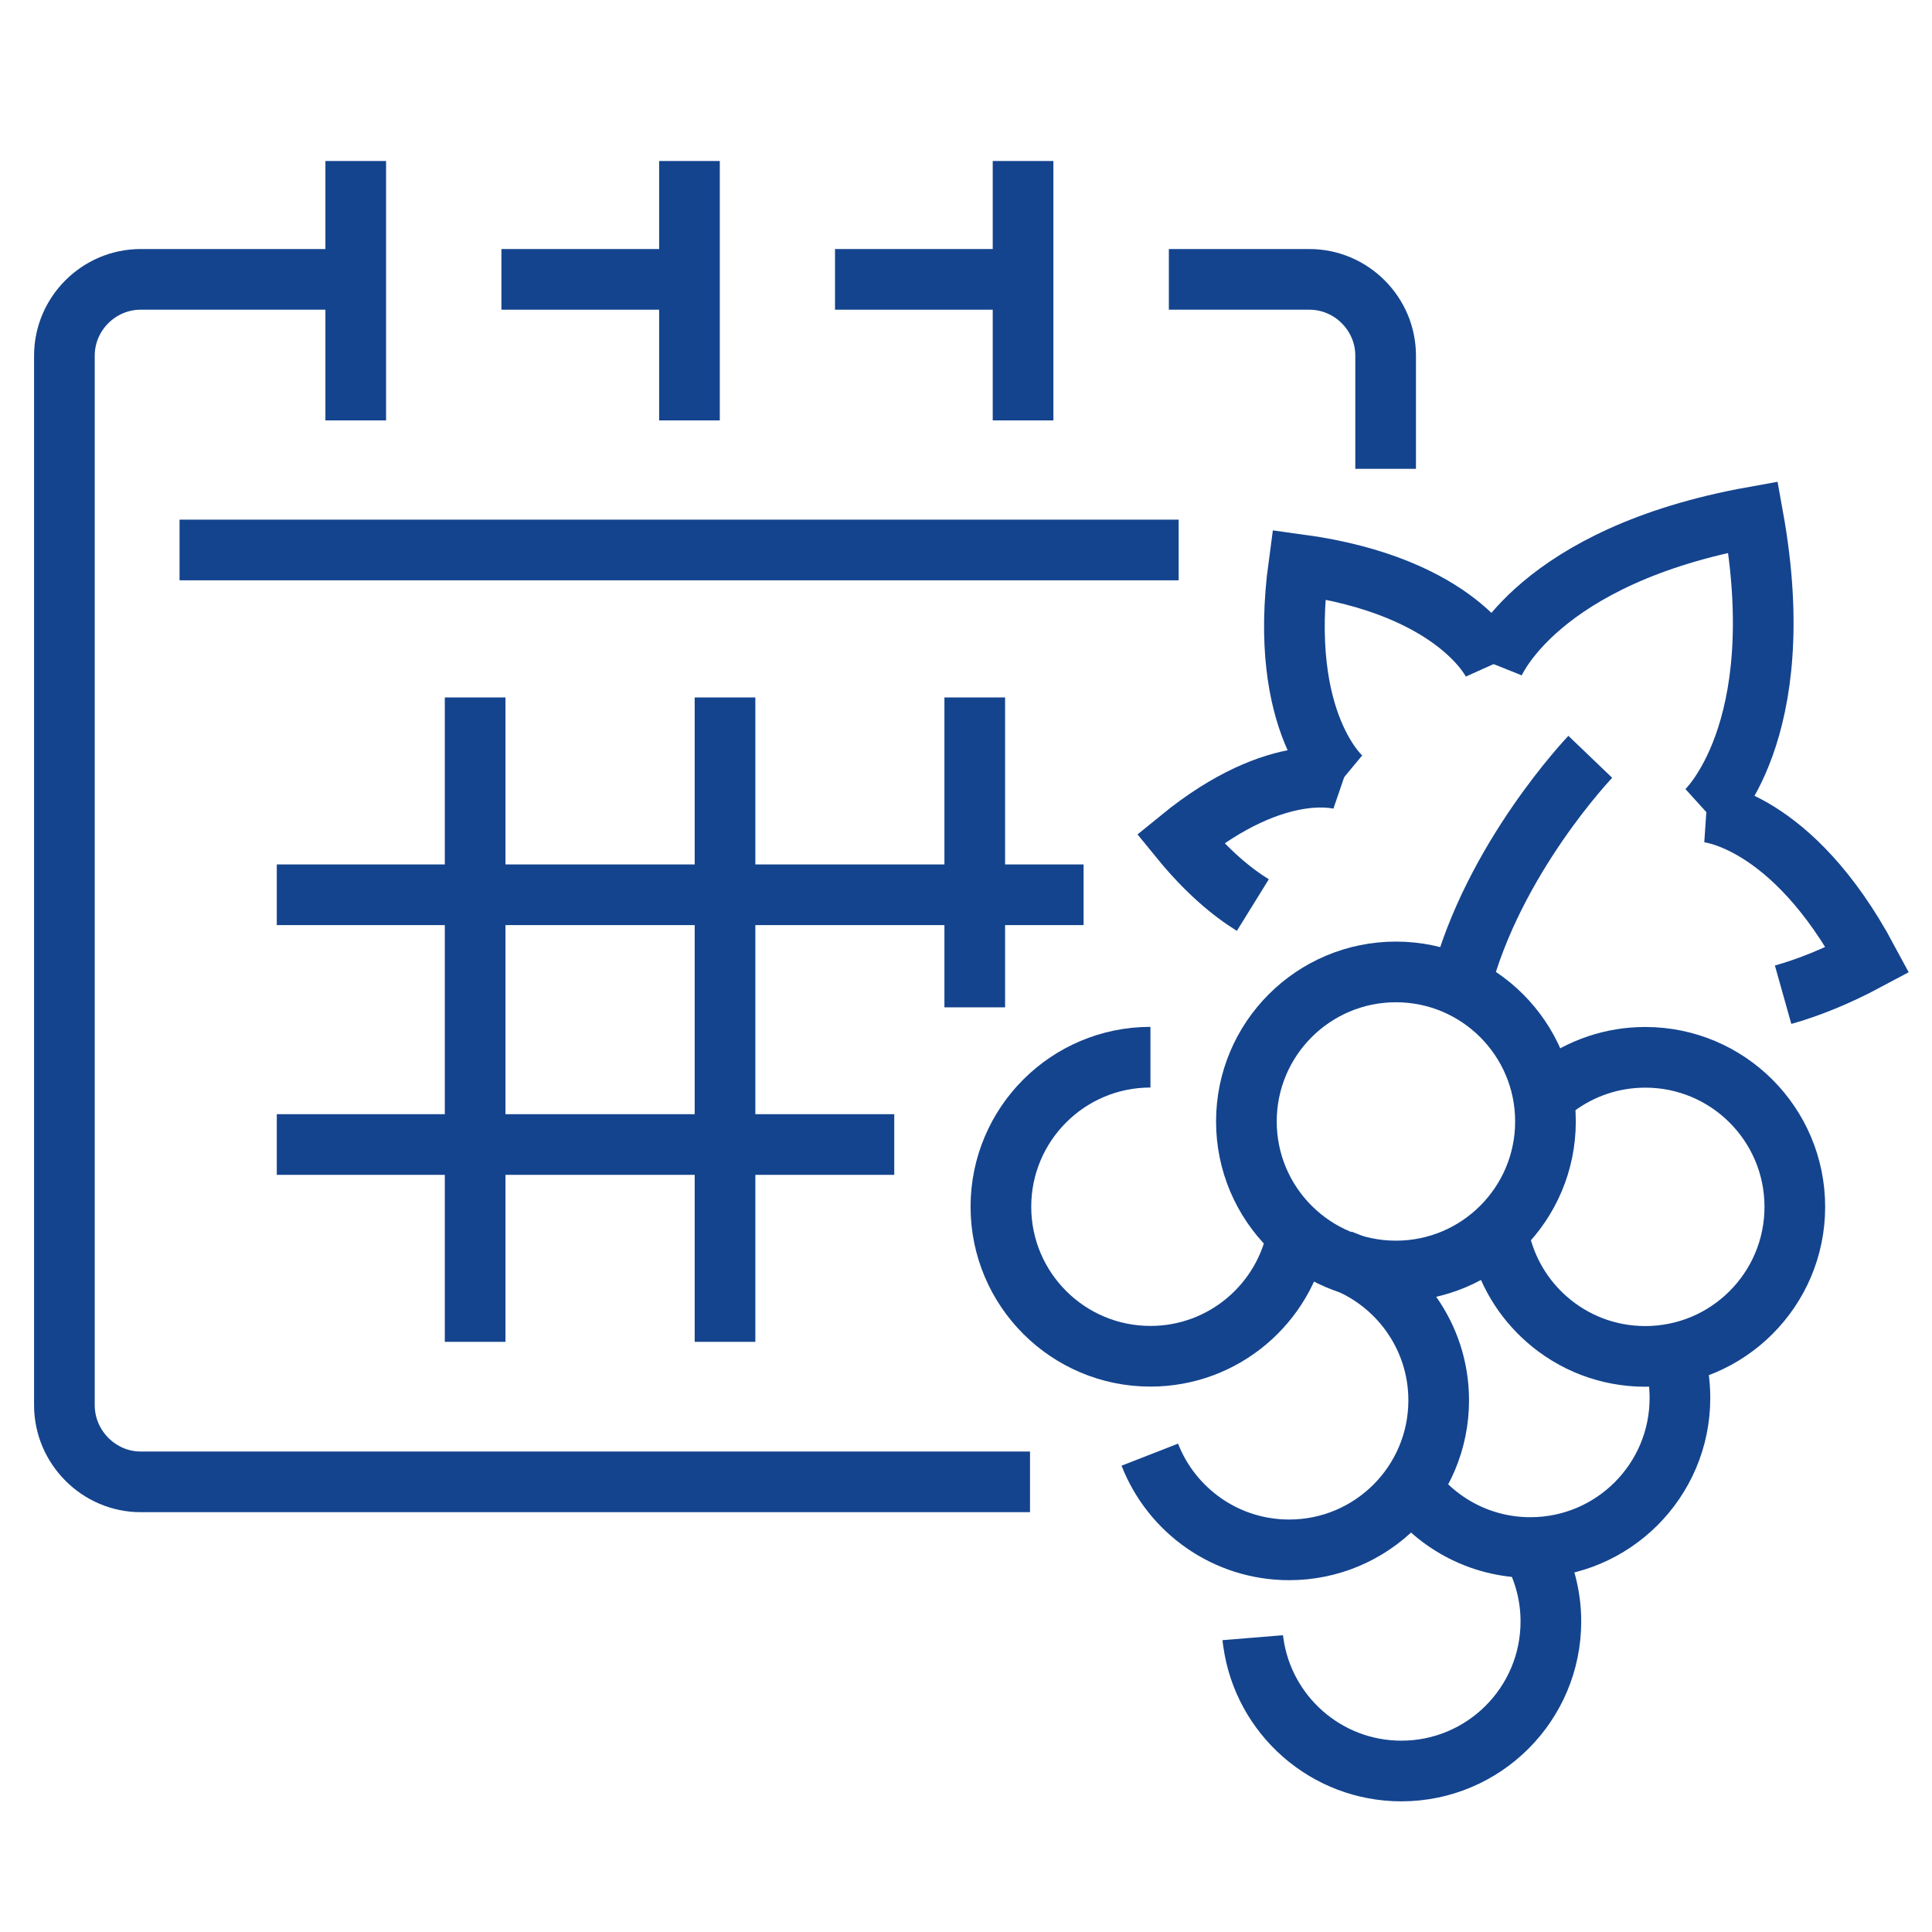 <?xml version="1.0" encoding="UTF-8"?>
<svg id="Livello_1" data-name="Livello 1" xmlns="http://www.w3.org/2000/svg" viewBox="0 0 150 150">
  <defs>
    <style>
      .cls-1 {
        fill: none;
        stroke: #14448e;
        stroke-miterlimit: 10;
        stroke-width: 4.71px;
      }
    </style>
  </defs>
  <path class="cls-1" d="M119.99,87.07c0,6.41-5.2,11.61-11.61,11.61s-11.61-5.2-11.61-11.61,5.2-11.61,11.61-11.61,11.61,5.2,11.61,11.61Z"/>
  <path class="cls-1" d="M120.85,84.35c1.93-1.42,4.31-2.26,6.89-2.26,6.41,0,11.61,5.2,11.61,11.61s-5.2,11.61-11.61,11.61c-2.93,0-5.6-1.08-7.64-2.87-1.83-1.6-3.15-3.77-3.69-6.23"/>
  <path class="cls-1" d="M100.74,95.79c-.99,5.41-5.73,9.51-11.42,9.51-6.41,0-11.61-5.2-11.61-11.61s5.2-11.61,11.61-11.61"/>
  <path class="cls-1" d="M129.97,105.28c.3,1.03.46,2.13.46,3.26,0,6.41-5.2,11.61-11.61,11.61-4.01,0-7.54-2.03-9.63-5.12"/>
  <path class="cls-1" d="M118.99,120.33c.9,1.65,1.42,3.55,1.42,5.56,0,6.41-5.2,11.61-11.61,11.61-5.85,0-10.7-4.34-11.49-9.98-.02-.12-.04-.25-.05-.37"/>
  <path class="cls-1" d="M104.11,97.83c4.43,1.64,7.59,5.9,7.59,10.89,0,6.41-5.2,11.61-11.61,11.61-4.92,0-9.13-3.06-10.82-7.39"/>
  <path class="cls-1" d="M132.44,63.01s6.7-6.07,3.67-22.87c-16.79,3.02-20.15,11.42-20.15,11.42"/>
  <path class="cls-1" d="M115.96,51.56s-2.72-6.04-15.12-7.73c-1.69,12.4,3.41,16.64,3.41,16.64"/>
  <path class="cls-1" d="M104.29,60.55s-4.97-1.7-12.66,4.57c2.04,2.5,3.96,4.11,5.64,5.15"/>
  <path class="cls-1" d="M132.48,63.04s6.61.45,12.52,11.48c-2.45,1.31-4.64,2.17-6.56,2.71"/>
  <path class="cls-1" d="M123.47,58.76s-7.56,7.89-10.09,17.77"/>
  <line class="cls-1" x1="13.94" y1="42.7" x2="91.51" y2="42.7"/>
  <path class="cls-1" d="M79.97,115.05H10.92c-3.25,0-5.92-2.7-5.92-5.95V27.61c0-3.25,2.67-5.92,5.92-5.92h16.29"/>
  <path class="cls-1" d="M90.75,21.69h10.91c3.25,0,5.92,2.67,5.92,5.92v8.79"/>
  <line class="cls-1" x1="64.83" y1="21.69" x2="79.02" y2="21.69"/>
  <line class="cls-1" x1="38.93" y1="21.69" x2="53.11" y2="21.69"/>
  <line class="cls-1" x1="27.62" y1="12.5" x2="27.62" y2="32.64"/>
  <line class="cls-1" x1="79.43" y1="12.5" x2="79.43" y2="32.64"/>
  <line class="cls-1" x1="53.53" y1="12.5" x2="53.53" y2="32.64"/>
  <line class="cls-1" x1="21.49" y1="69.47" x2="84.13" y2="69.47"/>
  <line class="cls-1" x1="21.49" y1="88.86" x2="69.43" y2="88.86"/>
  <line class="cls-1" x1="56.29" y1="104.18" x2="56.29" y2="54.15"/>
  <line class="cls-1" x1="36.89" y1="104.18" x2="36.89" y2="54.15"/>
  <line class="cls-1" x1="75.68" y1="78.21" x2="75.68" y2="54.15"/>
</svg>